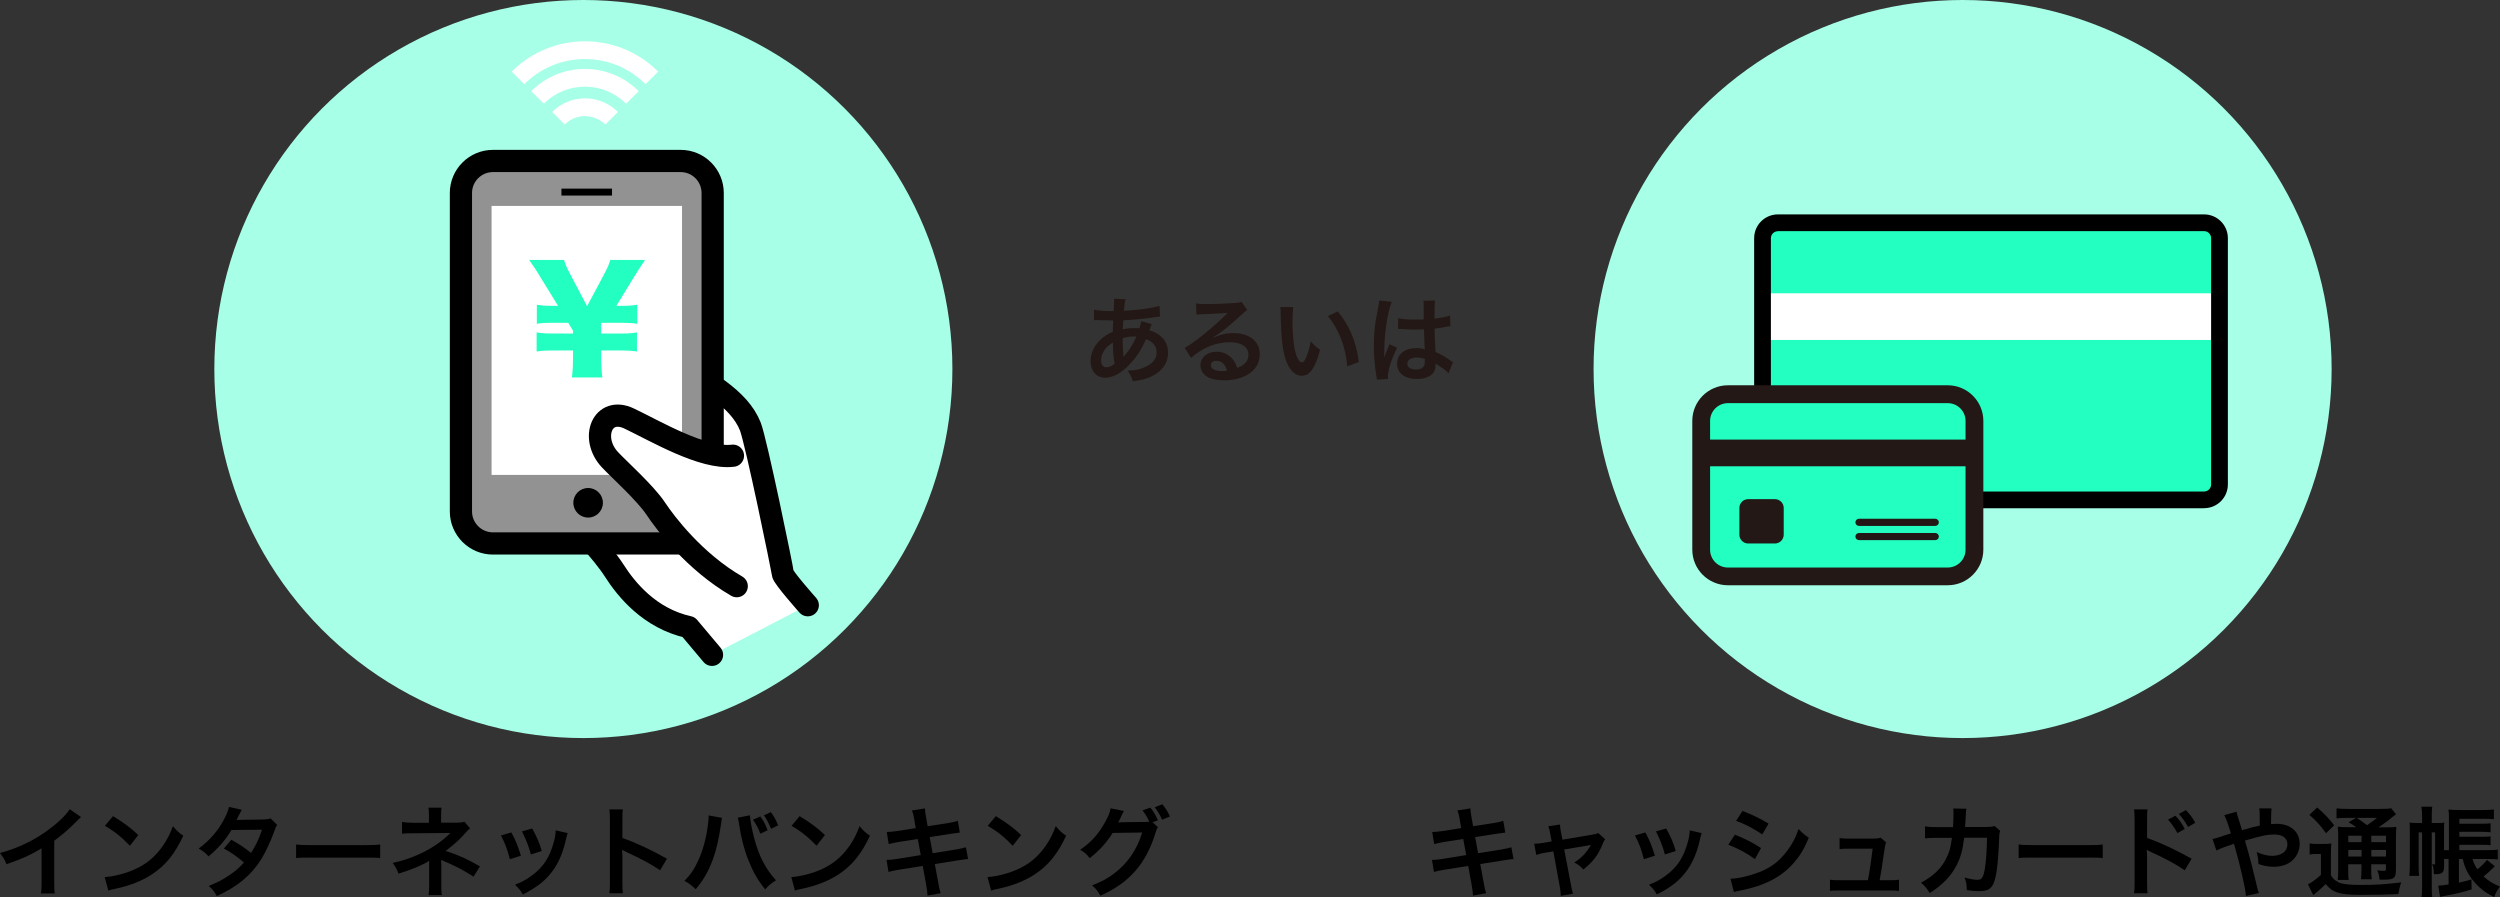 <?xml version="1.0" encoding="UTF-8"?>
<svg id="_レイヤー_2" data-name="レイヤー 2" xmlns="http://www.w3.org/2000/svg" width="356.81" height="128.06" viewBox="0 0 356.81 128.06">
  <rect x="0" y="0" width="356.81" height="128.06" fill="#333333" stroke="none"/>
  <defs>
    <style>
      .cls-1 {
        stroke: #000;
        stroke-linecap: round;
        stroke-linejoin: round;
        stroke-width: 3.17px;
      }

      .cls-1, .cls-2 {
        fill: #fff;
      }

      .cls-3 {
        fill: #22ffc1;
      }

      .cls-4 {
        fill: #a6ffe6;
      }

      .cls-5 {
        fill: #929293;
      }

      .cls-6 {
        fill: none;
        stroke: #fff;
        stroke-miterlimit: 10;
        stroke-width: 2.54px;
      }

      .cls-7 {
        fill: #231815;
      }
    </style>
  </defs>
  <g id="_レイヤー_1-2" data-name="レイヤー 1">
    <g>
      <g>
        <path d="M208.35,116.99c-.13-.69-.18-.92-.34-1.32l1.85-.29c.01,.36,.07,.77,.17,1.32l.22,1.22,2.96-.46c.69-.11,.98-.18,1.34-.31l.29,1.68q-.38,.03-1.34,.18l-2.96,.46,.42,2.3,3.29-.52c.59-.1,1.08-.21,1.46-.32l.31,1.68c-.29,.01-.35,.01-.64,.07-.08,0-.15,.01-.22,.03-.1,.01-.28,.04-.56,.08l-3.33,.53,.5,2.72c.17,.92,.18,.97,.34,1.44l-1.88,.34c-.01-.42-.07-.81-.18-1.47l-.5-2.76-3.46,.55c-.67,.11-.92,.17-1.43,.31l-.28-1.72c.48,0,.88-.04,1.48-.14l3.4-.55-.42-2.3-2.61,.41c-.64,.11-1.16,.21-1.54,.32l-.28-1.72c.5-.01,.95-.07,1.54-.15l2.6-.41-.21-1.19Z"/>
        <path d="M221.25,118.98c-.11-.6-.14-.74-.27-1.05l1.67-.25c0,.28,.04,.59,.14,1.08l.21,1.08,4.19-.7c.41-.06,.64-.13,.92-.24l.98,.88c-.13,.18-.21,.34-.35,.67-.62,1.55-1.41,2.61-2.76,3.64-.5-.53-.71-.69-1.3-.99,1.04-.64,1.81-1.46,2.38-2.51q-.17,.04-.52,.1l-3.29,.55,.99,5.18q.14,.77,.27,1.13l-1.75,.31c0-.36-.03-.67-.11-1.13l-.95-5.22-1.21,.2c-.49,.08-.83,.17-1.23,.31l-.29-1.6c.45,0,.8-.04,1.33-.13l1.16-.2-.21-1.11Z"/>
        <path d="M234.83,118.81c.59,1.08,.87,1.75,1.37,3.32l-1.58,.5c-.36-1.41-.64-2.16-1.27-3.39l1.48-.43Zm8.04,.1c-.08,.21-.11,.28-.2,.71-.41,1.91-1.04,3.45-1.93,4.66-1.04,1.41-2.2,2.33-4.27,3.38-.36-.62-.53-.83-1.12-1.39,.98-.38,1.56-.69,2.38-1.29,1.64-1.19,2.58-2.62,3.18-4.86,.18-.69,.25-1.18,.25-1.61l1.71,.39Zm-5.06-.67c.74,1.39,1.01,2,1.36,3.22l-1.55,.49c-.27-1.06-.69-2.14-1.27-3.29l1.47-.42Z"/>
        <path d="M247.61,119.13c1.44,.57,2.52,1.12,3.73,1.91l-.87,1.58c-1.12-.83-2.37-1.5-3.8-2.06l.94-1.43Zm-.63,6.28c1.06-.01,2.59-.35,4.05-.91,1.74-.67,2.93-1.58,4.05-3.08,.76-1.01,1.19-1.85,1.62-3.1,.57,.6,.78,.78,1.46,1.25-.64,1.55-1.23,2.52-2.1,3.54-1.78,2.05-4.16,3.29-7.61,3.98-.5,.1-.7,.14-.98,.22l-.49-1.91Zm1.71-9.67c1.44,.56,2.55,1.09,3.73,1.81l-.9,1.54c-1.27-.85-2.52-1.51-3.74-1.93l.91-1.41Z"/>
        <path d="M269.74,125.63c.64,0,.91-.01,1.29-.08v1.6c-.38-.04-.7-.06-1.29-.06h-7.27c-.62,0-.91,.01-1.29,.06v-1.6c.39,.07,.64,.08,1.29,.08h4.13c.24-1.25,.53-3.22,.67-4.5h-3.47c-.67,0-.88,.01-1.25,.06v-1.58c.35,.06,.74,.08,1.29,.08h3.54c.49,0,.7-.03,1.04-.13l.77,.67q-.17,.43-.32,1.6c-.21,1.54-.36,2.54-.6,3.8h1.47Z"/>
        <path d="M285.48,118.59c-.11,.25-.14,.45-.15,.94-.04,1.58-.2,3.74-.34,4.66-.36,2.42-.85,3-2.54,3-.53,0-1.01-.04-1.74-.15-.03-.88-.07-1.15-.32-1.79,.83,.22,1.39,.32,1.85,.32,.6,0,.81-.31,1.04-1.53,.17-.97,.31-2.87,.31-4.48h-3.26c-.2,1.76-.49,2.82-1.12,4.02-.77,1.48-2.02,2.76-3.78,3.88-.48-.74-.67-.97-1.26-1.48,1.75-.92,2.9-2.03,3.64-3.53,.38-.77,.59-1.46,.71-2.44,.03-.2,.06-.34,.07-.43h-2.33c-.85,.01-1.05,.03-1.51,.08v-1.72c.46,.08,.84,.11,1.54,.11h2.45c.04-.55,.07-1.36,.07-1.76v-.35c0-.18,0-.29-.04-.55l1.88,.04c-.03,.18-.04,.24-.06,.43,0,.08-.01,.17-.01,.27q-.03,.29-.06,1.02c-.01,.31-.01,.43-.06,.88h3.11c.63-.01,.76-.03,1.11-.14l.8,.7Z"/>
        <path d="M288.1,120.52c.62,.08,.88,.1,2.27,.1h7.47c1.39,0,1.65-.01,2.27-.1v1.95c-.56-.07-.71-.07-2.28-.07h-7.44c-1.57,0-1.72,0-2.28,.07v-1.95Z"/>
        <path d="M304.58,127.5c.07-.45,.08-.83,.08-1.57v-8.98c0-.69-.03-1.05-.08-1.43h1.92c-.06,.42-.06,.6-.06,1.47v2.61c1.92,.67,4.12,1.7,6.36,2.96l-.98,1.65c-1.16-.8-2.62-1.6-4.96-2.68-.32-.15-.36-.17-.48-.24,.04,.39,.06,.56,.06,.95v3.7c0,.73,.01,1.09,.06,1.55h-1.92Zm5.9-11.08c.57,.6,.88,1.04,1.34,1.89l-1.05,.59c-.42-.77-.84-1.37-1.34-1.92l1.05-.56Zm1.81,1.61c-.41-.73-.8-1.3-1.32-1.86l1.01-.55c.56,.57,.92,1.06,1.34,1.81l-1.04,.6Z"/>
        <path d="M321.34,118.1c.39-.1,.63-.15,1.19-.27q0-.28-.01-.77c-.01-1.22-.01-1.32-.08-1.68h1.76q-.06,.43-.07,2.24c.34-.03,.53-.04,.81-.04,1.98,0,3.28,1.13,3.28,2.86,0,.94-.42,1.85-1.13,2.44-.66,.55-1.53,.83-2.59,.83-.69,0-1.43-.14-2.17-.39-.01-.67-.06-.94-.25-1.72,.84,.38,1.53,.55,2.24,.55,.6,0,1.15-.17,1.58-.46,.36-.27,.57-.7,.57-1.19,0-.88-.69-1.4-1.86-1.4-.99,0-1.83,.17-4.2,.87,.87,3.04,.94,3.31,1.78,6.81,.07,.29,.1,.39,.21,.67l-1.85,.42c-.07-1.12-.84-4.44-1.71-7.45-.18,.08-.21,.08-.7,.25-.5,.15-1.44,.53-1.81,.71l-.55-1.64c.41-.08,.59-.13,1.27-.36,.57-.2,.69-.22,1.36-.43-.42-1.37-.69-2.11-.95-2.61l1.74-.49q.08,.45,.49,1.65c.11,.35,.17,.53,.29,.99l1.36-.38Z"/>
        <path d="M329.64,120.38c.35,.06,.59,.07,1.06,.07h.98c.42,0,.74-.01,1.06-.07-.04,.43-.06,.77-.06,1.53v3c.24,.41,.39,.57,.69,.78,.27,.18,.5,.31,.7,.36,.64,.17,1.51,.25,2.79,.25,2.28,0,3.05-.04,5.85-.36-.18,.5-.31,1.06-.41,1.67-1.83,.08-3.25,.11-5.6,.11-1.43,0-2.54-.13-3.15-.35-.69-.25-1.05-.52-1.62-1.19-.1,.1-.17,.17-.22,.21q-.49,.5-1.55,1.36l-.76-1.54c.52-.24,1.18-.73,1.85-1.34v-2.98h-.71c-.35,0-.57,.01-.9,.07v-1.57Zm1.08-5.13c1.01,.88,1.75,1.64,2.42,2.54l-1.16,1.13c-.81-1.12-1.4-1.78-2.38-2.62l1.12-1.05Zm5.63,2.84c-.76-.52-.78-.53-1.16-.73l1.08-.63h-1.33c-.69,0-1.01,.01-1.46,.07v-1.43c.45,.06,.88,.08,1.67,.08h4.54c.88,0,1.33-.03,1.58-.1l.71,.87c-.22,.14-.29,.2-.7,.53-.56,.48-1.25,.97-1.81,1.33h1.12c.7,0,1.09-.01,1.43-.07-.04,.38-.06,.84-.06,1.62v4.31c0,.8-.06,1.08-.25,1.29-.25,.24-.6,.32-1.47,.32-.13,0-.36,0-.63-.01-.04-.56-.13-.91-.32-1.33,.38,.06,.7,.08,.92,.08,.31,0,.32-.03,.32-.39v-.55h-2.1v.59c0,.77,.01,1.12,.08,1.55h-1.55c.06-.41,.08-.83,.08-1.55v-.59h-1.89v.71c0,.83,.01,1.19,.08,1.53h-1.58c.06-.38,.07-.81,.07-1.53v-4.43c0-.81-.01-1.16-.06-1.64,.43,.06,.84,.07,1.57,.07h1.11Zm-1.19,1.19v.91h1.89v-.91h-1.89Zm0,2.97h1.89v-.94h-1.89v.94Zm1.22-5.52c.5,.35,.63,.43,1.46,1.05,.99-.7,1.01-.71,1.4-1.05h-2.86Zm2.06,3.46h2.1v-.91h-2.1v.91Zm2.1,1.12h-2.1v.94h2.1v-.94Z"/>
        <path d="M350.95,122.59v3.38c.71-.15,.97-.22,1.78-.46l.03,1.43c-1.25,.39-1.82,.53-3.81,.92-.06,0-.1,.01-.7,.14l-.25-1.6c.28,0,.6-.03,1.47-.17v-3.64h-.64v1.01c0,.91-.25,1.16-1.09,1.16h-.38c-.01-.74-.07-1.08-.25-1.41h.13c.07,.03,.14,.03,.2,.03,.08,0,.11-.03,.11-.14v-4.44h-.48v7.61c0,.83,.01,1.27,.08,1.65h-1.54c.07-.42,.08-.85,.08-1.67v-7.59h-.49v4.78c0,.67,.01,1.04,.06,1.43h-1.39c.04-.42,.07-.92,.07-1.51v-4.83c0-.59-.01-.95-.04-1.27,.27,.04,.64,.06,1.13,.06h.66v-.91c-.01-.64-.03-1.06-.1-1.41h1.55c-.06,.35-.07,.76-.07,1.41v.91h.8c.5,0,.73-.01,.99-.06-.04,.38-.04,.56-.04,1.19v2.75h.7v-4.43c0-.67-.01-.98-.07-1.37,.42,.04,.9,.07,1.53,.07h3.39c.73,0,1.19-.03,1.57-.08v1.39c-.38-.04-.64-.06-1.36-.06h-3.57v.7h3.32c.55,0,.85-.01,1.13-.07v1.3c-.29-.04-.78-.07-1.13-.07h-3.32v.7h3.32c.57,0,.85-.01,1.13-.06v1.27c-.34-.04-.59-.06-1.13-.06h-3.32v.76h4.23c.56,0,.94-.01,1.25-.07v1.41c-.43-.04-.83-.07-1.3-.07h-2.3c.17,.59,.35,.95,.7,1.47,.66-.53,.99-.88,1.36-1.34l1.12,.9c-.76,.76-1.04,1.01-1.61,1.46,.7,.64,1.43,1.09,2.35,1.44-.41,.52-.64,.95-.83,1.51-1.02-.53-1.43-.8-2.09-1.39-1.27-1.15-2.07-2.49-2.4-4.05h-.55Z"/>
      </g>
      <g>
        <path class="cls-7" d="M164.39,46.25q-.05,.11-.16,.39c-.13,.38-.15,.39-.19,.51,.55,.13,.94,.32,1.4,.66,.86,.64,1.27,1.48,1.27,2.54,0,1.46-.79,2.6-2.31,3.35-.79,.39-1.56,.59-2.74,.71-.15-.58-.27-.82-.71-1.52,1.09-.01,1.77-.16,2.56-.54,1.07-.51,1.57-1.17,1.57-2.09,0-.84-.55-1.53-1.5-1.85-.74,1.6-1.37,2.56-2.33,3.57-1.21,1.27-2.4,1.93-3.51,1.93-1.25,0-2.09-.95-2.09-2.35,0-1.1,.47-2.16,1.33-3,.54-.52,1.03-.86,1.84-1.21,0-.43,.03-.97,.05-1.61-.15,0-.87-.01-2.17-.05h-.25s-.16,0-.31,.01v-1.5c.6,.13,1.4,.2,2.51,.2h.29q.01-.27,.05-.8c.01-.17,.03-.51,.03-.76,0-.05,0-.11-.03-.21l1.66,.08c-.11,.36-.16,.71-.24,1.65,2.15-.12,4.05-.39,5.08-.71l.07,1.54c-.19,.01-.24,.01-.52,.05-1.48,.24-3.65,.44-4.72,.47-.04,.58-.05,1.01-.07,1.29,.72-.15,1.03-.17,1.85-.17,.16,0,.27,0,.51,.03,.15-.43,.23-.71,.27-1.02l1.52,.43Zm-6.64,3.55c-.4,.52-.6,1.07-.6,1.64,0,.6,.29,.98,.76,.98,.38,0,.74-.16,1.17-.51-.17-.87-.24-1.73-.24-3.03-.59,.39-.82,.59-1.09,.93Zm2.63,1.11q.05-.08,.15-.19c.63-.71,1.17-1.57,1.66-2.68-.15-.01-.21-.01-.35-.01-.59,0-1.07,.07-1.61,.24,.01,1.23,.01,1.37,.09,2.31q.01,.08,.01,.17c0,.07,0,.08,.01,.15h.03Z"/>
        <path class="cls-7" d="M173.21,48.16c1.22-.48,1.81-.62,2.82-.62,2.29,0,3.77,1.18,3.77,3.02,0,1.27-.63,2.29-1.82,2.96-.87,.5-2.01,.76-3.25,.76-1.13,0-2.07-.21-2.6-.62-.51-.38-.8-.94-.8-1.54,0-1.11,.97-1.92,2.31-1.92,.94,0,1.76,.39,2.32,1.1,.27,.34,.42,.63,.62,1.21,1.11-.42,1.6-.99,1.6-1.94,0-1.05-1.03-1.73-2.66-1.73-1.96,0-3.92,.79-5.53,2.25l-.91-1.45c.47-.23,1.01-.59,1.89-1.26,1.25-.95,2.99-2.45,4.01-3.49,.03-.03,.16-.16,.24-.24h-.01c-.51,.05-1.37,.11-3.8,.21-.29,.01-.39,.03-.64,.07l-.07-1.61c.46,.05,.84,.08,1.58,.08,1.14,0,2.78-.07,4.08-.16,.47-.04,.62-.07,.83-.17l.83,1.18c-.23,.12-.32,.2-.7,.55-.67,.62-1.65,1.49-2.11,1.88-.24,.2-1.21,.93-1.48,1.1q-.34,.23-.55,.35l.03,.03Zm.4,3.34c-.48,0-.79,.24-.79,.62,0,.54,.6,.84,1.6,.84,.25,0,.32,0,.7-.05-.24-.93-.75-1.41-1.5-1.41Z"/>
        <path class="cls-7" d="M184.58,43.84c-.07,.5-.11,1.15-.11,2.04,0,1.17,.11,2.78,.25,3.59,.23,1.39,.66,2.25,1.09,2.25,.2,0,.39-.2,.55-.58,.32-.72,.56-1.53,.71-2.43,.47,.54,.68,.74,1.34,1.22-.7,2.62-1.48,3.7-2.62,3.7-.9,0-1.62-.66-2.16-1.94-.55-1.34-.79-3.29-.85-7-.01-.47-.01-.56-.05-.86h1.84Zm6.34,.6c1.69,2.03,2.63,4.27,3.02,7.22l-1.66,.63c-.08-1.26-.39-2.66-.86-3.88-.46-1.22-1.1-2.31-1.9-3.3l1.41-.67Z"/>
        <path class="cls-7" d="M196.51,54.19c-.01-.13-.01-.21-.07-.52-.25-1.57-.36-2.86-.36-4.27,0-1.21,.08-2.39,.25-3.55q.07-.4,.36-1.92c.09-.47,.15-.86,.15-.99v-.05l1.81,.19c-.55,1.17-1.06,4.4-1.07,6.73q-.01,.48-.01,.7v.21c0,.11,0,.13-.01,.28h.01q.07-.15,.16-.39c.03-.09,.09-.24,.16-.46q.12-.28,.25-.6s.04-.08,.16-.42l1.11,.5c-.79,1.56-1.33,3.22-1.33,4.1,0,.09,0,.11,.03,.36l-1.61,.09Zm3.03-8.79c.63,.16,1.33,.21,2.43,.21,.47,0,.76,0,1.23-.03,0-.79-.01-1.46-.01-2.01,0-.29-.01-.5-.04-.64l1.68-.04c-.07,.38-.09,1.02-.09,1.97v.62c.7-.08,1.29-.19,1.81-.32q.08-.03,.3-.11l.11-.03,.05,1.52c-.13,.01-.15,.01-.39,.07-.46,.09-1.15,.21-1.86,.3v.29c0,.75,0,.78,.13,3.03,.97,.46,1.3,.64,2.11,1.22,.17,.12,.24,.16,.38,.23l-.64,1.62c-.23-.27-.63-.62-1.01-.86-.46-.3-.76-.5-.84-.55v.19c0,.3-.04,.56-.11,.75-.31,.79-1.25,1.26-2.55,1.26-1.76,0-2.83-.83-2.83-2.2s1.14-2.21,2.76-2.21c.5,0,.83,.05,1.19,.19-.04-.34-.05-.99-.11-2.86-.54,.01-.86,.03-1.21,.03-.5,0-1.03-.01-1.66-.07-.19,0-.33-.01-.4-.01-.12-.01-.2-.01-.23-.01-.07-.01-.11-.01-.13-.01-.01,0-.04,0-.08,.01l.03-1.54Zm2.72,5.62c-.86,0-1.4,.34-1.4,.89,0,.5,.48,.83,1.23,.83,.5,0,.89-.15,1.09-.42,.12-.16,.17-.36,.17-.72v-.36c-.44-.16-.7-.21-1.1-.21Z"/>
      </g>
      <g>
        <path d="M11.57,116.61c-.24,.21-.31,.27-.52,.49-1.05,1.09-2.1,2-3.31,2.89v5.98c0,.77,.01,1.18,.07,1.55h-1.96c.07-.41,.08-.69,.08-1.51v-4.93c-1.64,.98-2.42,1.34-5,2.27-.29-.73-.45-.97-.94-1.6,2.77-.76,5.13-1.92,7.35-3.64,1.25-.97,2.2-1.93,2.61-2.62l1.61,1.12Z"/>
        <path d="M14.94,125.18c1.2-.07,2.87-.48,4.15-1.04,1.75-.76,3.05-1.83,4.16-3.43,.62-.9,1.01-1.67,1.43-2.8,.55,.66,.77,.87,1.48,1.37-1.19,2.56-2.52,4.22-4.44,5.49-1.43,.95-3.17,1.64-5.34,2.1-.56,.11-.6,.13-.92,.24l-.52-1.93Zm1.19-8.7c1.67,1.04,2.54,1.68,3.61,2.7l-1.2,1.53c-1.12-1.19-2.27-2.11-3.57-2.84l1.16-1.39Z"/>
        <path d="M39.56,117.75c-.18,.24-.21,.29-.43,.94-.45,1.27-1.22,2.91-1.79,3.85-1.43,2.33-3.4,3.98-6.39,5.35-.45-.76-.63-.99-1.16-1.44,1.19-.49,1.89-.84,2.73-1.4,.99-.64,1.58-1.15,2.3-1.95-.98-.84-1.82-1.43-2.87-2l1.06-1.25c1.18,.66,1.77,1.05,2.82,1.88,.66-1.01,1.13-1.99,1.57-3.31l-4.36,.04c-.87,1.44-1.86,2.58-3.28,3.77-.46-.52-.67-.7-1.4-1.12,1.54-1.15,2.66-2.42,3.52-3.99,.41-.74,.69-1.43,.81-1.95l1.82,.41q-.15,.25-.42,.78c-.17,.38-.27,.55-.34,.67q.22-.03,3.64-.06c.57-.01,.87-.04,1.23-.17l.94,.94Z"/>
        <path d="M42.25,120.52c.62,.08,.88,.1,2.27,.1h7.47c1.39,0,1.65-.01,2.27-.1v1.95c-.56-.07-.71-.07-2.28-.07h-7.44c-1.57,0-1.72,0-2.28,.07v-1.95Z"/>
        <path d="M61.17,127.76c.06-.38,.08-.78,.08-1.25v-3.66c-.14,.11-.24,.17-.42,.27-1.05,.56-2.24,1.04-3.95,1.57-.27-.67-.39-.91-.83-1.53,1.39-.29,2.48-.66,3.89-1.3,1.62-.74,3.14-1.76,4.34-2.97h-.29q-.08,.01-5.13,.04c-.81,0-.97,.01-1.48,.07v-1.7c.36,.08,.9,.13,1.5,.13h2.34v-1.15c-.01-.52-.01-.71-.07-1.01h1.88c-.06,.27-.07,.52-.07,.98v1.16h2.37c.42,0,.69-.04,.95-.13l.81,.95c-.24,.18-.25,.2-.62,.6-.78,.91-1.51,1.57-2.86,2.62,1.7,.53,3.22,1.22,4.89,2.2l-.92,1.47c-1.43-.92-2.52-1.5-4.27-2.24-.18-.08-.21-.08-.35-.15,.01,.17,.03,.56,.03,.69v3.08c0,.62,0,.84,.07,1.25h-1.89Z"/>
        <path d="M72.98,118.81c.59,1.08,.87,1.75,1.37,3.32l-1.58,.5c-.36-1.41-.64-2.16-1.27-3.39l1.48-.43Zm8.04,.1c-.08,.21-.11,.28-.2,.71-.41,1.91-1.04,3.45-1.93,4.66-1.04,1.41-2.2,2.33-4.27,3.38-.36-.62-.53-.83-1.12-1.39,.98-.38,1.56-.69,2.38-1.29,1.64-1.19,2.58-2.62,3.18-4.86,.18-.69,.25-1.18,.25-1.61l1.71,.39Zm-5.06-.67c.74,1.39,1.01,2,1.36,3.22l-1.55,.49c-.27-1.06-.69-2.14-1.27-3.29l1.47-.42Z"/>
        <path d="M86.97,127.5c.07-.45,.08-.83,.08-1.57v-8.98c0-.69-.03-1.05-.08-1.43h1.92c-.06,.42-.06,.6-.06,1.47v2.61c1.92,.67,4.12,1.7,6.36,2.96l-.98,1.65c-1.16-.8-2.62-1.6-4.96-2.68-.32-.15-.36-.17-.48-.24,.04,.39,.06,.56,.06,.95v3.7c0,.73,.01,1.09,.06,1.55h-1.92Z"/>
        <path d="M103.06,116.72c-.06,.17-.08,.32-.18,1.08-.28,1.91-.63,3.46-1.11,4.79-.63,1.72-1.34,2.98-2.48,4.33-.67-.64-.9-.81-1.6-1.2,.84-.84,1.42-1.69,2-2.98,.6-1.3,1.09-3.04,1.32-4.8,.08-.57,.13-1.05,.13-1.36v-.2l1.92,.35Zm3.98-.35c.04,.78,.27,1.99,.59,3.22,.67,2.56,1.6,4.36,3.12,6.05-.74,.48-.98,.67-1.54,1.29-.99-1.2-1.72-2.47-2.38-4.12-.6-1.47-1.09-3.35-1.33-5.1-.08-.53-.13-.8-.2-1.01l1.74-.34Zm1.47,.15c.49,.69,.69,1.04,1.05,1.98l-1.05,.49c-.25-.71-.6-1.37-1.04-2l1.04-.46Zm1.54,1.77c-.34-.81-.59-1.3-1.01-1.93l.98-.45c.46,.64,.7,1.06,1.04,1.88l-1.01,.5Z"/>
        <path d="M112.94,125.18c1.2-.07,2.87-.48,4.15-1.04,1.75-.76,3.05-1.83,4.16-3.43,.62-.9,1.01-1.67,1.43-2.8,.55,.66,.77,.87,1.48,1.37-1.19,2.56-2.52,4.22-4.44,5.49-1.43,.95-3.17,1.64-5.34,2.1-.56,.11-.6,.13-.92,.24l-.52-1.93Zm1.19-8.7c1.67,1.04,2.54,1.68,3.61,2.7l-1.2,1.53c-1.12-1.19-2.27-2.11-3.57-2.84l1.16-1.39Z"/>
        <path d="M130.5,116.99c-.13-.69-.18-.92-.34-1.32l1.85-.29c.01,.36,.07,.77,.17,1.32l.22,1.22,2.96-.46c.69-.11,.98-.18,1.34-.31l.29,1.68q-.38,.03-1.34,.18l-2.96,.46,.42,2.3,3.29-.52c.59-.1,1.08-.21,1.46-.32l.31,1.68c-.29,.01-.35,.01-.64,.07-.08,0-.15,.01-.22,.03-.1,.01-.28,.04-.56,.08l-3.33,.53,.5,2.72c.17,.92,.18,.97,.34,1.44l-1.88,.34c-.01-.42-.07-.81-.18-1.47l-.5-2.76-3.46,.55c-.67,.11-.92,.17-1.43,.31l-.28-1.72c.48,0,.88-.04,1.48-.14l3.4-.55-.42-2.3-2.61,.41c-.64,.11-1.16,.21-1.54,.32l-.28-1.72c.5-.01,.95-.07,1.54-.15l2.6-.41-.21-1.19Z"/>
        <path d="M140.94,125.18c1.2-.07,2.87-.48,4.15-1.04,1.75-.76,3.05-1.83,4.16-3.43,.62-.9,1.01-1.67,1.43-2.8,.55,.66,.77,.87,1.48,1.37-1.19,2.56-2.52,4.22-4.44,5.49-1.43,.95-3.17,1.64-5.34,2.1-.56,.11-.6,.13-.92,.24l-.52-1.93Zm1.19-8.7c1.67,1.04,2.54,1.68,3.61,2.7l-1.2,1.53c-1.12-1.19-2.27-2.11-3.57-2.84l1.16-1.39Z"/>
        <path d="M165.26,118.05c-.14,.21-.2,.32-.35,.84-.64,2.13-1.64,4.02-2.87,5.41-1.29,1.47-2.83,2.56-4.99,3.54-.39-.7-.57-.94-1.19-1.47,1.4-.56,2.19-.98,3.07-1.64,2-1.5,3.32-3.4,4.09-5.91l-4.22,.06c-.85,1.37-1.95,2.58-3.28,3.6-.42-.57-.63-.76-1.36-1.2,1.6-1.09,2.61-2.21,3.63-4.06,.43-.8,.66-1.36,.71-1.86l1.92,.39c-.11,.14-.11,.15-.28,.5-.25,.56-.35,.77-.55,1.13,.15-.01,.38-.01,.67-.03l3.07-.04c.36,0,.55-.01,.7-.04-.28-.62-.57-1.11-.97-1.61l1.12-.39c.52,.64,.76,1.05,1.08,1.81l-.74,.27,.73,.71Zm.6-1.06c-.29-.64-.63-1.23-1.05-1.78l1.09-.42c.49,.6,.77,1.06,1.08,1.74l-1.12,.46Z"/>
      </g>
      <g>
        <circle class="cls-4" cx="83.26" cy="52.67" r="52.67"/>
        <g>
          <path class="cls-1" d="M115.29,86.38s-3.54-3.98-3.57-4.53-3.82-18.95-4.63-20.98c-.81-2.03-2.39-3.66-4.48-5.21s-8.86-5.76-11.02-6.94c-2.16-1.17-8.54-1.02-11.58-1.23-3.04-.21-7.21,.38-7.07,3.13,.14,2.75,7.23,4.4,7.23,4.4l1.76,19.59s4.01,4.12,5.73,6.82c1.72,2.7,5.07,6.84,10.63,8.07l3.33,3.96"/>
          <g>
            <g>
              <g>
                <path class="cls-5" d="M70.34,22.98h26.8c2.52,0,4.57,2.05,4.57,4.57v45.46c0,2.52-2.05,4.57-4.57,4.57h-26.8c-2.52,0-4.57-2.05-4.57-4.57V27.54c0-2.52,2.05-4.57,4.57-4.57Z"/>
                <path d="M97.15,24.56c1.64,0,2.98,1.34,2.98,2.98v45.46c0,1.64-1.34,2.98-2.98,2.98h-26.8c-1.64,0-2.98-1.34-2.98-2.98V27.54c0-1.64,1.34-2.98,2.98-2.98h26.8m0-3.17h-26.8c-3.39,0-6.15,2.76-6.15,6.15v45.46c0,3.39,2.76,6.15,6.15,6.15h26.8c3.39,0,6.15-2.76,6.15-6.15V27.54c0-3.39-2.76-6.15-6.15-6.15h0Z"/>
              </g>
              <rect class="cls-2" x="70.16" y="29.39" width="27.18" height="38.39"/>
              <rect x="80.13" y="26.92" width="7.22" height=".99"/>
              <circle cx="83.94" cy="71.76" r="2.11"/>
            </g>
            <path class="cls-3" d="M81.63,53.87c.12-1.05,.16-1.85,.16-2.98v-.87h-3.02c-.93,0-1.53,.04-2.18,.14v-2.72c.6,.12,1.23,.16,2.18,.16h3.02v-.4l-.69-1.13h-2.3c-.97,0-1.37,.02-2.18,.14v-2.72c.65,.12,1.23,.16,2.18,.16h.85l-2.52-4.09c-.42-.73-1.21-1.92-1.61-2.46h4.98c.18,.62,.38,1.09,.93,2.12l2.36,4.48,2.38-4.46c.58-1.11,.77-1.55,.93-2.14h4.96c-.36,.52-1.41,2.14-1.59,2.46l-2.5,4.09h.83c.95,0,1.41-.04,2.16-.16v2.72c-.67-.1-1.25-.14-2.16-.14h-3.59l.6-2.97v4.5h2.94c.91,0,1.47-.04,2.16-.16v2.72c-.77-.1-1.27-.14-2.16-.14h-2.94v.87c0,1.35,.04,2.06,.16,2.98h-4.33Z"/>
          </g>
          <path class="cls-1" d="M105.15,83.66c-6.01-3.49-10.14-8.93-11.58-11.1-1.44-2.17-5.27-5.62-6.51-6.94-2.9-3.11-1.08-7.71,2.75-5.88,3.7,1.76,10.54,5.83,14.8,5.3"/>
        </g>
        <g>
          <path class="cls-6" d="M73.93,11.12c5.28-5.28,13.83-5.28,19.11,0"/>
          <path class="cls-6" d="M76.72,13.91c3.74-3.74,9.8-3.74,13.54,0"/>
          <path class="cls-6" d="M79.7,16.88c2.1-2.1,5.49-2.1,7.59,0"/>
        </g>
      </g>
      <g>
        <circle class="cls-4" cx="280.11" cy="52.67" r="52.67"/>
        <g>
          <rect class="cls-3" x="251.56" y="31.8" width="65.22" height="39.54" rx="2.19" ry="2.19"/>
          <rect class="cls-2" x="251.56" y="41.86" width="65.22" height="6.66"/>
          <path d="M314.58,72.54h-60.83c-1.87,0-3.39-1.52-3.39-3.39V33.99c0-1.87,1.52-3.39,3.39-3.39h60.83c1.87,0,3.39,1.52,3.39,3.39v35.15c0,1.87-1.52,3.39-3.39,3.39Zm-60.83-39.54c-.55,0-1,.45-1,1v35.15c0,.55,.45,1,1,1h60.83c.55,0,1-.45,1-1V33.99c0-.55-.45-1-1-1h-60.83Z"/>
        </g>
        <g>
          <g>
            <g>
              <rect class="cls-3" x="242.8" y="56.27" width="38.99" height="25.99" rx="3.81" ry="3.81"/>
              <path class="cls-7" d="M277.99,83.53h-31.38c-2.8,0-5.08-2.28-5.08-5.08v-18.38c0-2.8,2.28-5.08,5.08-5.08h31.38c2.8,0,5.08,2.28,5.08,5.08v18.38c0,2.8-2.28,5.08-5.08,5.08Zm-31.38-25.99c-1.4,0-2.54,1.14-2.54,2.54v18.38c0,1.4,1.14,2.54,2.54,2.54h31.38c1.4,0,2.54-1.14,2.54-2.54v-18.38c0-1.4-1.14-2.54-2.54-2.54h-31.38Z"/>
            </g>
            <path class="cls-7" d="M276.21,75.06h-10.89c-.28,0-.51-.23-.51-.51s.23-.51,.51-.51h10.89c.28,0,.51,.23,.51,.51s-.23,.51-.51,.51Z"/>
            <path class="cls-7" d="M276.21,77.09h-10.89c-.28,0-.51-.23-.51-.51s.23-.51,.51-.51h10.89c.28,0,.51,.23,.51,.51s-.23,.51-.51,.51Z"/>
          </g>
          <rect class="cls-7" x="242.8" y="62.74" width="38.99" height="3.81"/>
          <g>
            <rect class="cls-7" x="248.76" y="71.74" width="5.33" height="5.33" rx=".76" ry=".76"/>
            <path class="cls-7" d="M253.32,77.57h-3.81c-.69,0-1.26-.56-1.26-1.26v-3.81c0-.69,.56-1.26,1.26-1.26h3.81c.69,0,1.26,.56,1.26,1.26v3.81c0,.69-.56,1.26-1.26,1.26Zm-3.81-5.33c-.14,0-.26,.12-.26,.26v3.81c0,.14,.12,.26,.26,.26h3.81c.14,0,.26-.12,.26-.26v-3.81c0-.14-.12-.26-.26-.26h-3.81Z"/>
          </g>
        </g>
      </g>
    </g>
  </g>
</svg>